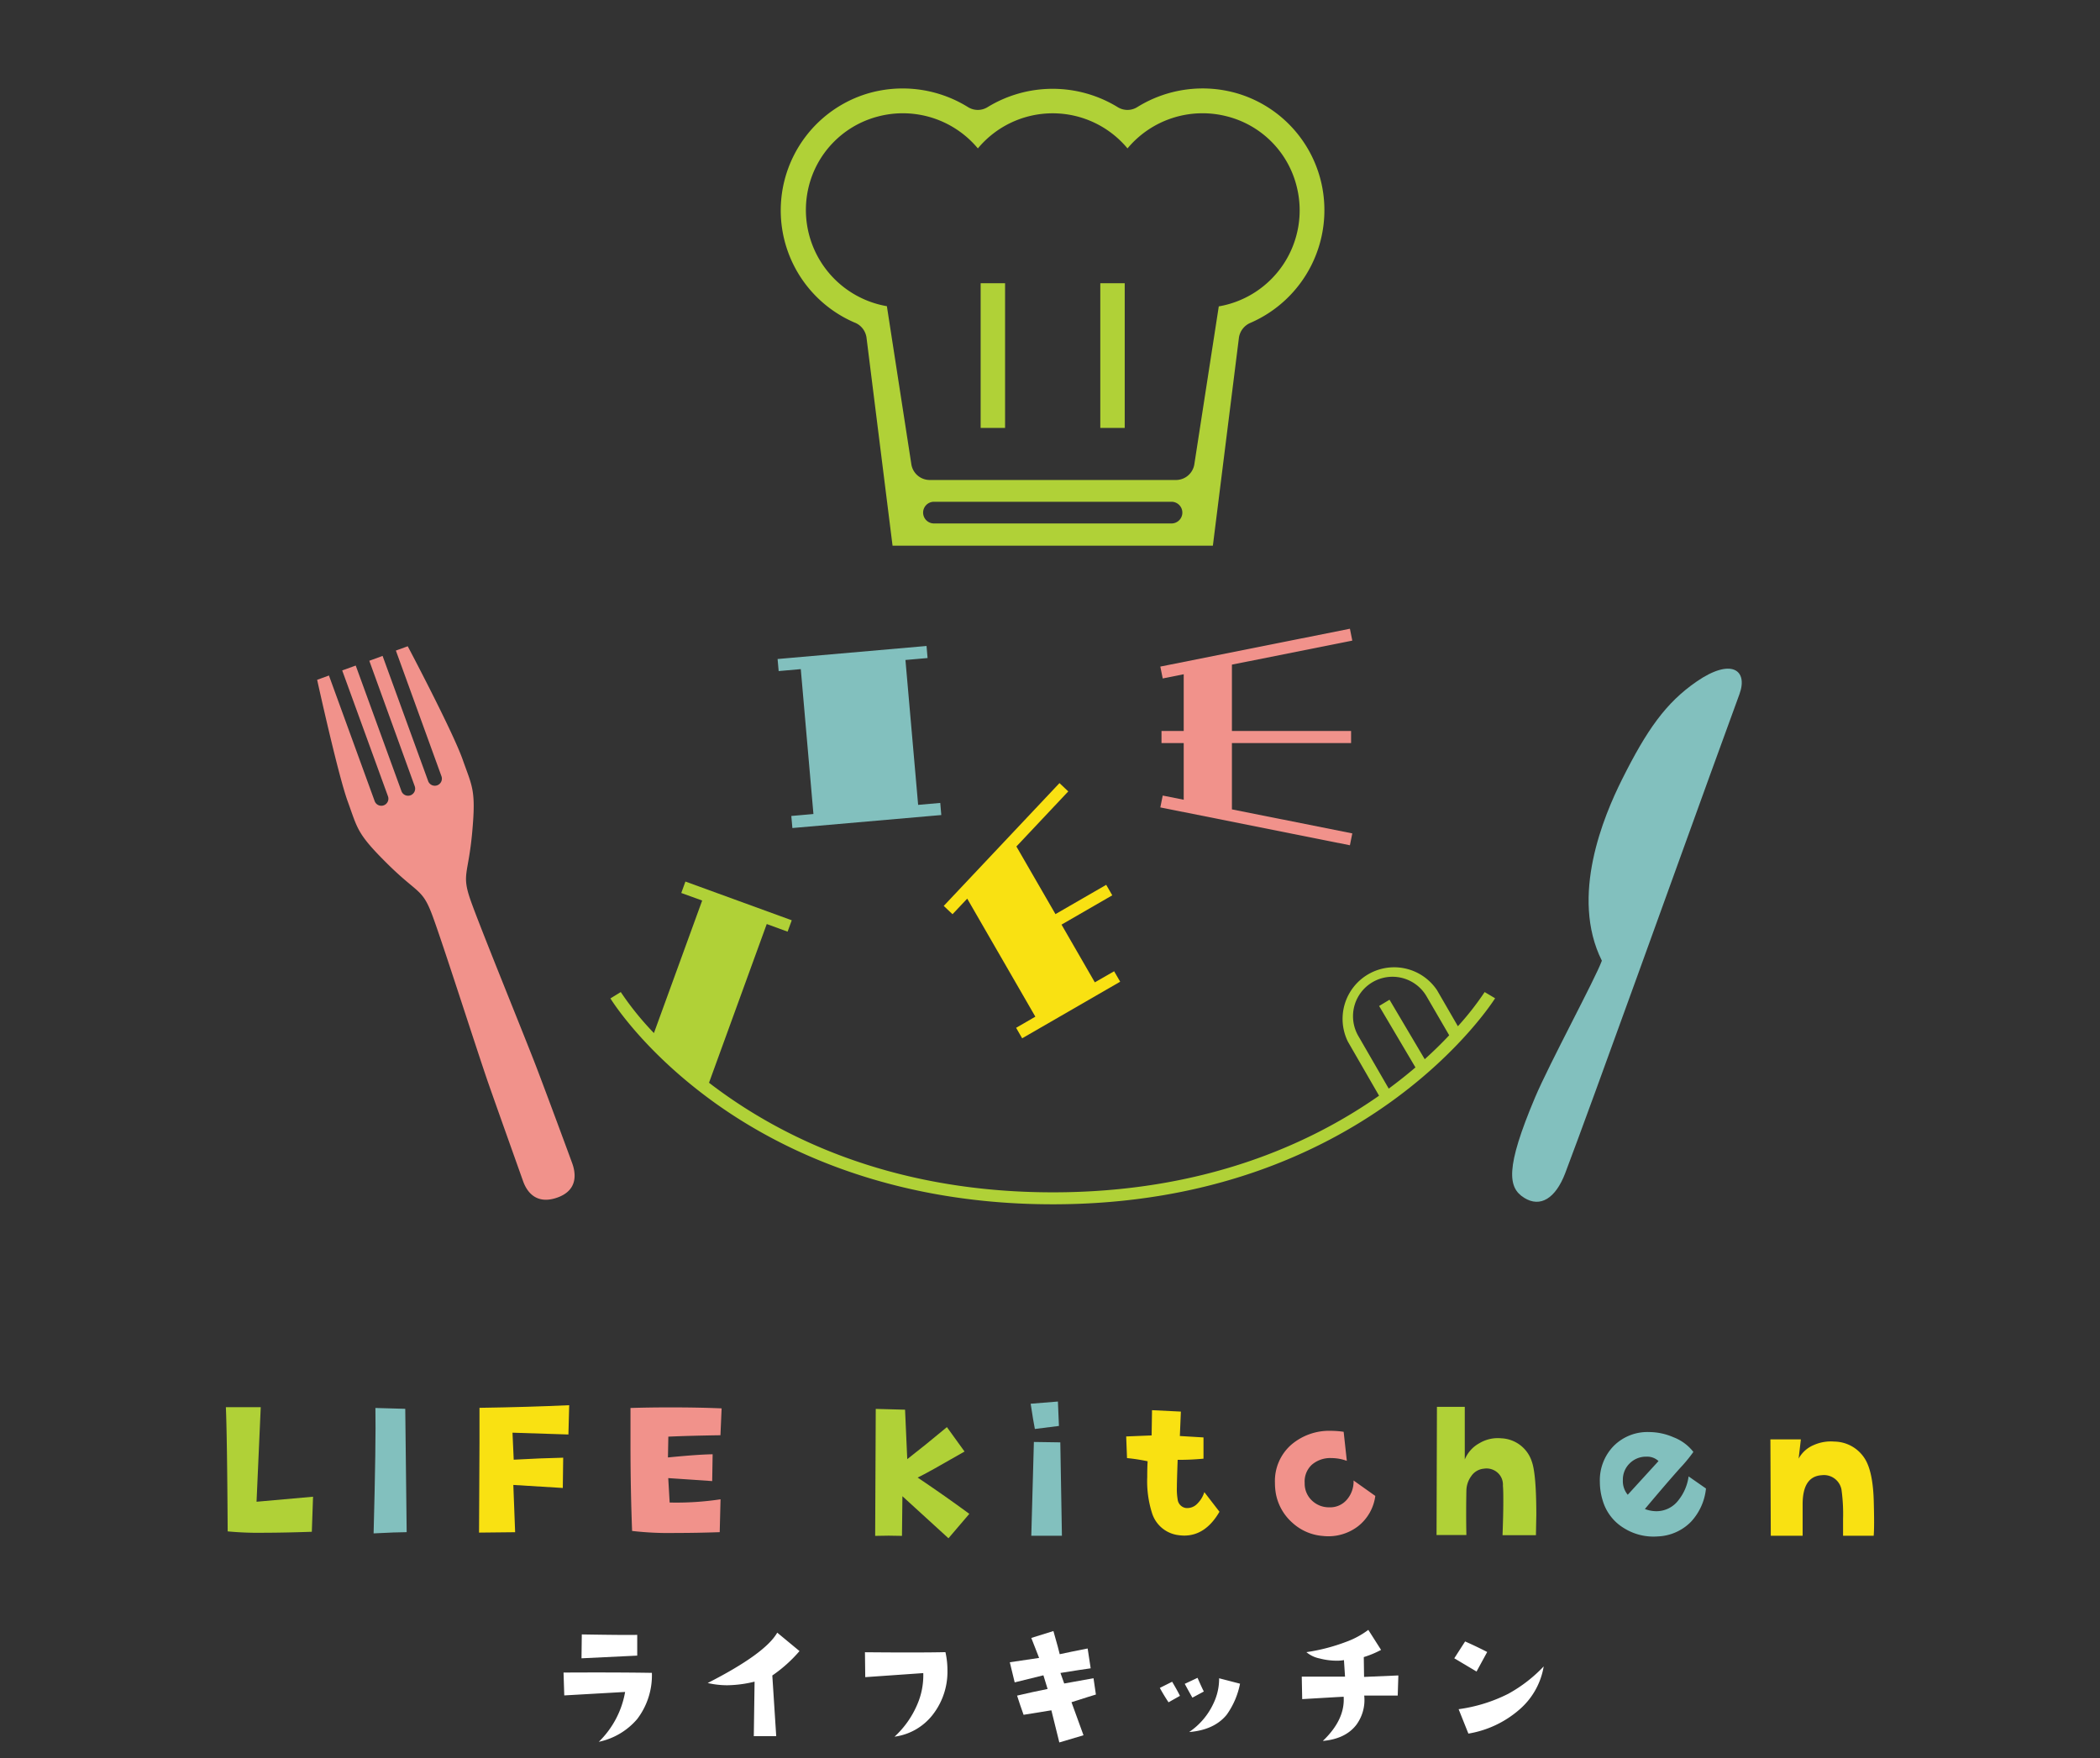 <svg xmlns="http://www.w3.org/2000/svg" viewBox="0 0 430 360"><rect x="0" y="0" width="430" height="360" fill="#333333" stroke="none"/><defs><style>.cls-1{fill:none;}.cls-2{fill:#b0d137;}.cls-3{fill:#82c0be;}.cls-4{fill:#f9e112;}.cls-5{fill:#f1928b;}.cls-6{fill:#fff;}</style></defs><g id="レイヤー_2" data-name="レイヤー 2"><g id="contents"><rect class="cls-1" width="430" height="360"/><path class="cls-2" d="M64.1,306.49l-.25,7.18q-5.49.19-9.68.2a67,67,0,0,1-7.55-.28q-.12-19.77-.37-25.43h7.14l-.86,19.36Z"/><path class="cls-3" d="M83.27,313.75q-2,0-6.77.25.5-18.92.37-25.68l6.11.17Z"/><path class="cls-4" d="M116.55,287.75l-.16,6-11.45-.37.25,5.53q5.58-.31,10.13-.41l-.08,6.2-10.13-.62.37,9.68-7.39.08.09-18.49c0-3.31,0-5.66,0-7.06Q108.51,288.13,116.55,287.75Z"/><path class="cls-5" d="M147.76,288.4l-.24,5.5c-3.94.06-7.5.15-10.67.29l-.08,4.26q6.15-.61,9.15-.65l-.09,5.49-9-.61.29,5a60.56,60.56,0,0,0,10.42-.66l-.17,6.73q-5,.17-8.94.16a65,65,0,0,1-9-.41q-.33-8.64-.33-17.63,0-3.74,0-7.55,3.95-.12,8.16-.12Q143,288.2,147.76,288.4Z"/><path class="cls-2" d="M198.48,310l-4.27,5-9.43-8.61-.09,8.12q-2.7-.09-5.49,0l.12-26,6,.16.45,10.13q3.45-2.67,8.12-6.56l3.61,5c-5.09,2.93-8.28,4.71-9.6,5.33Q193.67,306.45,198.48,310Z"/><path class="cls-3" d="M216.83,292l-4.93.62q-.32-1.61-.86-5.17l5.58-.45Zm.61,22.48-6.27,0,.53-19.2,5.41.08Z"/><path class="cls-4" d="M249.7,309.57q-2.83,4.88-7.22,4.88a8.53,8.53,0,0,1-1.11-.08,6.51,6.51,0,0,1-5.46-4.47,21.54,21.54,0,0,1-1-7.43c0-.68,0-1.76.08-3.24a39.39,39.39,0,0,0-4.22-.65l-.17-4.43,5.21-.21.08-5.17,5.91.29-.21,5,4.84.29,0,4.35a52.64,52.64,0,0,1-5.29.24c-.11,3-.16,4.87-.16,5.58a12.58,12.58,0,0,0,.16,2.54,2,2,0,0,0,1.6,1.73,2.83,2.83,0,0,0,2.46-.91,5.64,5.64,0,0,0,1.4-2.33Z"/><path class="cls-5" d="M281.61,306.33A9.43,9.43,0,0,1,278,312.6a10,10,0,0,1-7.1,1.93,10.38,10.38,0,0,1-6.25-2.69,10.5,10.5,0,0,1-3.39-5.92,12.79,12.79,0,0,1-.2-2.3,9.86,9.86,0,0,1,3.36-7.79,11.94,11.94,0,0,1,8.16-2.83,17.48,17.48,0,0,1,2.55.2l.65,5.95a9.12,9.12,0,0,0-3.15-.57,5.75,5.75,0,0,0-4,1.35,4.67,4.67,0,0,0-1.48,3.77,4.75,4.75,0,0,0,1.46,3.55,5,5,0,0,0,3.59,1.41,4.48,4.48,0,0,0,3.65-1.64,5.69,5.69,0,0,0,1.31-3.85Z"/><path class="cls-2" d="M314.5,314.37l-6.84,0c.1-2.66.16-4.91.16-6.77,0-1.34,0-2.46-.08-3.36a3.28,3.28,0,0,0-1.11-2.69,3.4,3.4,0,0,0-2.79-.8,3.48,3.48,0,0,0-2.58,1.52,5.19,5.19,0,0,0-1,3c-.05,2.63-.07,5.65,0,9.07h-6.11l.08-26.25,5.7,0,0,10.78a6.7,6.7,0,0,1,3-3.34,7.31,7.31,0,0,1,4.47-1,6.86,6.86,0,0,1,6.27,4.8c.6,1.69.91,5.34.91,10.95C314.55,311.62,314.53,312.94,314.5,314.37Z"/><path class="cls-3" d="M349.32,304.81a11.71,11.71,0,0,1-3.07,6.81,10.05,10.05,0,0,1-6.77,3,11.38,11.38,0,0,1-6.93-1.68,9.81,9.81,0,0,1-4.35-5.58,13,13,0,0,1-.61-3.89,10.06,10.06,0,0,1,2.81-7.35,9.75,9.75,0,0,1,7.28-2.87,12.6,12.6,0,0,1,5,1.07,9.41,9.41,0,0,1,4.06,3,30.89,30.89,0,0,1-2.71,3.29q-3,3.36-7.22,8.4a6.64,6.64,0,0,0,2.34.45,5.65,5.65,0,0,0,4.56-2.29,9.91,9.91,0,0,0,2.05-4.84Zm-9.72-5.62a3.39,3.39,0,0,0-2.46-.9,4.74,4.74,0,0,0-3.44,1.37,4.63,4.63,0,0,0-1.4,3.43,4.37,4.37,0,0,0,1,3Z"/><path class="cls-4" d="M383.66,314.49l-6.27,0c0-1.29,0-2.45,0-3.49a35.83,35.83,0,0,0-.33-6,3.65,3.65,0,0,0-4.06-2.91c-2.6.17-3.89,2.15-3.89,5.95v.9c0,.66,0,1.3,0,1.93v3.61l-6.52,0-.08-19.73h6.24l-.46,3.94a6.3,6.3,0,0,1,3.12-2.79,8.6,8.6,0,0,1,4.18-.7,7.48,7.48,0,0,1,6.57,4.06q1.35,2.67,1.51,8C383.77,310.83,383.77,313.23,383.66,314.49Z"/><path class="cls-6" d="M133.48,342.56a14.75,14.75,0,0,1-3,9.45,14.13,14.13,0,0,1-7.87,4.67A18.73,18.73,0,0,0,128,346.47l-12.46.71-.15-4.68Q126.22,342.44,133.48,342.56Zm-3-3.53-11.41.55.06-4.89q9,.15,11.35.09Z"/><path class="cls-6" d="M163.71,338.1a28.7,28.7,0,0,1-5.57,5l.8,12.43h-4.59l.16-11.17a24.6,24.6,0,0,1-5.6.74,18,18,0,0,1-4-.46q11.77-6,14.24-10.31Z"/><path class="cls-6" d="M193.59,338.32A16.75,16.75,0,0,1,194,342a14.32,14.32,0,0,1-2.71,8.73,11.91,11.91,0,0,1-8.12,4.9,19.19,19.19,0,0,0,4.65-6.59,15,15,0,0,0,1.23-6.43l-11.88.83-.06-5.1Q188.46,338.44,193.59,338.32Z"/><path class="cls-6" d="M224.4,347c-.45.12-2.11.65-5,1.57l2.46,6.77-4.95,1.47c-.33-1.39-.88-3.58-1.63-6.58l-5.69.92c-.48-1.33-.92-2.64-1.33-3.93q3.45-.81,6.25-1.36l-.86-2.8-5.88,1.45-1-4.12q3.3-.47,6-.89l-1.6-4.09L215.7,334c.75,2.65,1.19,4.23,1.29,4.74q2-.44,5.72-1.17l.62,4.06c-1.19.16-3.26.48-6.19.95l.77,2.16,6-1.08Z"/><path class="cls-6" d="M241.61,347.27l-2.34,1.32c-.72-1.09-1.31-2.07-1.78-2.95l2.52-1.26C240.73,345.59,241.26,346.55,241.61,347.27Zm4.89-.89-2.34,1.26c-.35-.6-.87-1.54-1.57-2.83l2.62-1.23C245.8,344.93,246.23,345.87,246.5,346.38Zm7.41-1.6a16.33,16.33,0,0,1-2.74,6.37q-2.55,3.11-7.68,3.53a14.3,14.3,0,0,0,5-5.9,11.67,11.67,0,0,0,1.14-5.11Z"/><path class="cls-6" d="M286.33,343.09l-.13,4.12c-1.33,0-3.61,0-6.86,0a8.57,8.57,0,0,1-1.62,6q-2.22,2.88-6.86,3.29,4.58-4.35,4.27-9.05c-1.93.1-4.76.27-8.49.49l-.09-4.61c1.47,0,4.43,0,8.86,0l-.22-3.38a7.6,7.6,0,0,1-1.44.12,13.76,13.76,0,0,1-3.54-.46,6,6,0,0,1-2.71-1.29,38.29,38.29,0,0,0,8-2.06,17.64,17.64,0,0,0,4.68-2.5l2.61,4.1a20.05,20.05,0,0,1-3.54,1.47l.06,4.06Z"/><path class="cls-6" d="M304.52,338.29l-2.18,4-4.56-2.71,2.22-3.45C301.56,336.82,303.06,337.53,304.52,338.29Zm11.57,2.95a14.89,14.89,0,0,1-5,8.86A21.16,21.16,0,0,1,300.67,355l-2-5a32,32,0,0,0,10.18-3.16A29.55,29.55,0,0,0,316.09,341.24Z"/><path class="cls-5" d="M96.69,170.41c.8-8.72,0-9.3-2-15-2.17-6-11.2-23.07-11.2-23.07l-2.43.88L90.41,159a1.45,1.45,0,0,1-2.72,1l-9.33-25.63,0-.06h0v0l-2.74,1h0L84.92,161a1.45,1.45,0,0,1-.87,1.86A1.44,1.44,0,0,1,82.2,162l-9.36-25.71-2.77,1L79.42,163a1.45,1.45,0,1,1-2.72,1l-9.33-25.63,0-.05v0l-2.43.89s4.26,19.41,6.25,24.87c2.06,5.66,1.86,6.58,8.08,12.75s7.15,5.07,9.16,10.35,9.53,28.84,11.67,34.94,6.42,18.08,7,19.73,2.31,5,6.94,3.41,3.72-5.43,3.12-7.08-5-13.57-7.31-19.62-11.65-28.92-13.51-34.26S95.9,179.13,96.69,170.41Z"/><path class="cls-3" d="M350.09,158.86c2.1-5.75,5.11-14,6.08-16.7,1.83-5-1.71-7.46-8.76-2.6-6.3,4.34-10.19,9.87-15.29,20.07-3.72,7.45-10.7,23.93-4.12,37.1-1.37,3.76-10.72,21-13.68,28-6.14,14.56-5.55,18.47-2.23,20.55s6.43.1,8.39-5C326.2,225.2,343.93,175.8,350.09,158.86Z"/><polygon class="cls-3" points="192.53 164.42 188 164.82 185.4 135.15 189.93 134.75 189.72 132.28 159.22 134.95 159.44 137.42 163.97 137.02 166.56 166.69 162.03 167.09 162.25 169.56 192.74 166.9 192.53 164.42"/><polygon class="cls-4" points="228.13 198.89 224.18 201.16 217.36 189.34 227.75 183.34 226.51 181.19 216.12 187.19 208.12 173.34 218.74 162.06 216.94 160.36 193.24 185.51 195.04 187.21 198.05 184.02 212 208.19 208.06 210.47 209.3 212.62 229.37 201.03 228.13 198.89"/><polygon class="cls-5" points="252.25 152.16 276.65 152.16 276.65 149.68 252.25 149.68 252.25 136.1 276.9 131.18 276.41 128.75 237.59 136.5 238.08 138.93 242.38 138.07 242.38 149.68 237.83 149.68 237.83 152.16 242.38 152.16 242.38 163.77 238.08 162.91 237.59 165.34 276.41 173.09 276.9 170.66 252.25 165.74 252.25 152.16"/><path class="cls-2" d="M304,203.15a58.82,58.82,0,0,1-5.48,7l-4.27-7.38A10.56,10.56,0,0,0,276,213.31l6.38,11.06c-14.27,10-36.06,19.79-66.81,19.79-33.41,0-56.28-11.58-70.39-22.44L157,189.22l4.27,1.56.85-2.33-21.77-7.93-.85,2.34,4.28,1.55-9.88,27.14a61.06,61.06,0,0,1-6.79-8.4l-2.12,1.3c.27.43,6.66,10.73,21.07,21.16,13.26,9.59,36.08,21,69.5,21,64,0,90.32-41.77,90.58-42.19ZM291.73,216.9l-7.21-12.18L282.39,206l7.44,12.58c-1.66,1.42-3.49,2.88-5.47,4.34l-6.27-10.85a8.08,8.08,0,0,1,14-8.07l4.65,8C295.29,213.55,293.63,215.19,291.73,216.9Z"/><path class="cls-2" d="M175.07,66.08a3.89,3.89,0,0,1,2.35,3l5.34,42.66h65.59l5.34-42.63a3.92,3.92,0,0,1,2.36-3A25.15,25.15,0,0,0,270.6,37.64h0a24.92,24.92,0,0,0-17-18.44,25.35,25.35,0,0,0-20.71,2.72,3.79,3.79,0,0,1-4.06,0,25.51,25.51,0,0,0-26.58,0,3.79,3.79,0,0,1-4.06,0,25.36,25.36,0,0,0-20.73-2.71,25,25,0,0,0-2.41,46.87Zm64.81,41.11H191.24a2.22,2.22,0,1,1,0-4.44h48.64a2.22,2.22,0,0,1,0,4.44Zm-74.35-68.7a19.71,19.71,0,0,1,14.19-14.62,20,20,0,0,1,20.51,6.52,19.92,19.92,0,0,1,30.64,0,20,20,0,0,1,20.29-6.58,19.69,19.69,0,0,1,14.4,14.57,19.95,19.95,0,0,1-16,24.36l-5,32.3a3.81,3.81,0,0,1-3.78,3.25H190.38A3.81,3.81,0,0,1,186.6,95l-5-32.3a20,20,0,0,1-16.06-24.25ZM230.3,87.63V58h-5V87.63Zm-24.5,0V58h-5V87.63Z"/></g></g></svg>